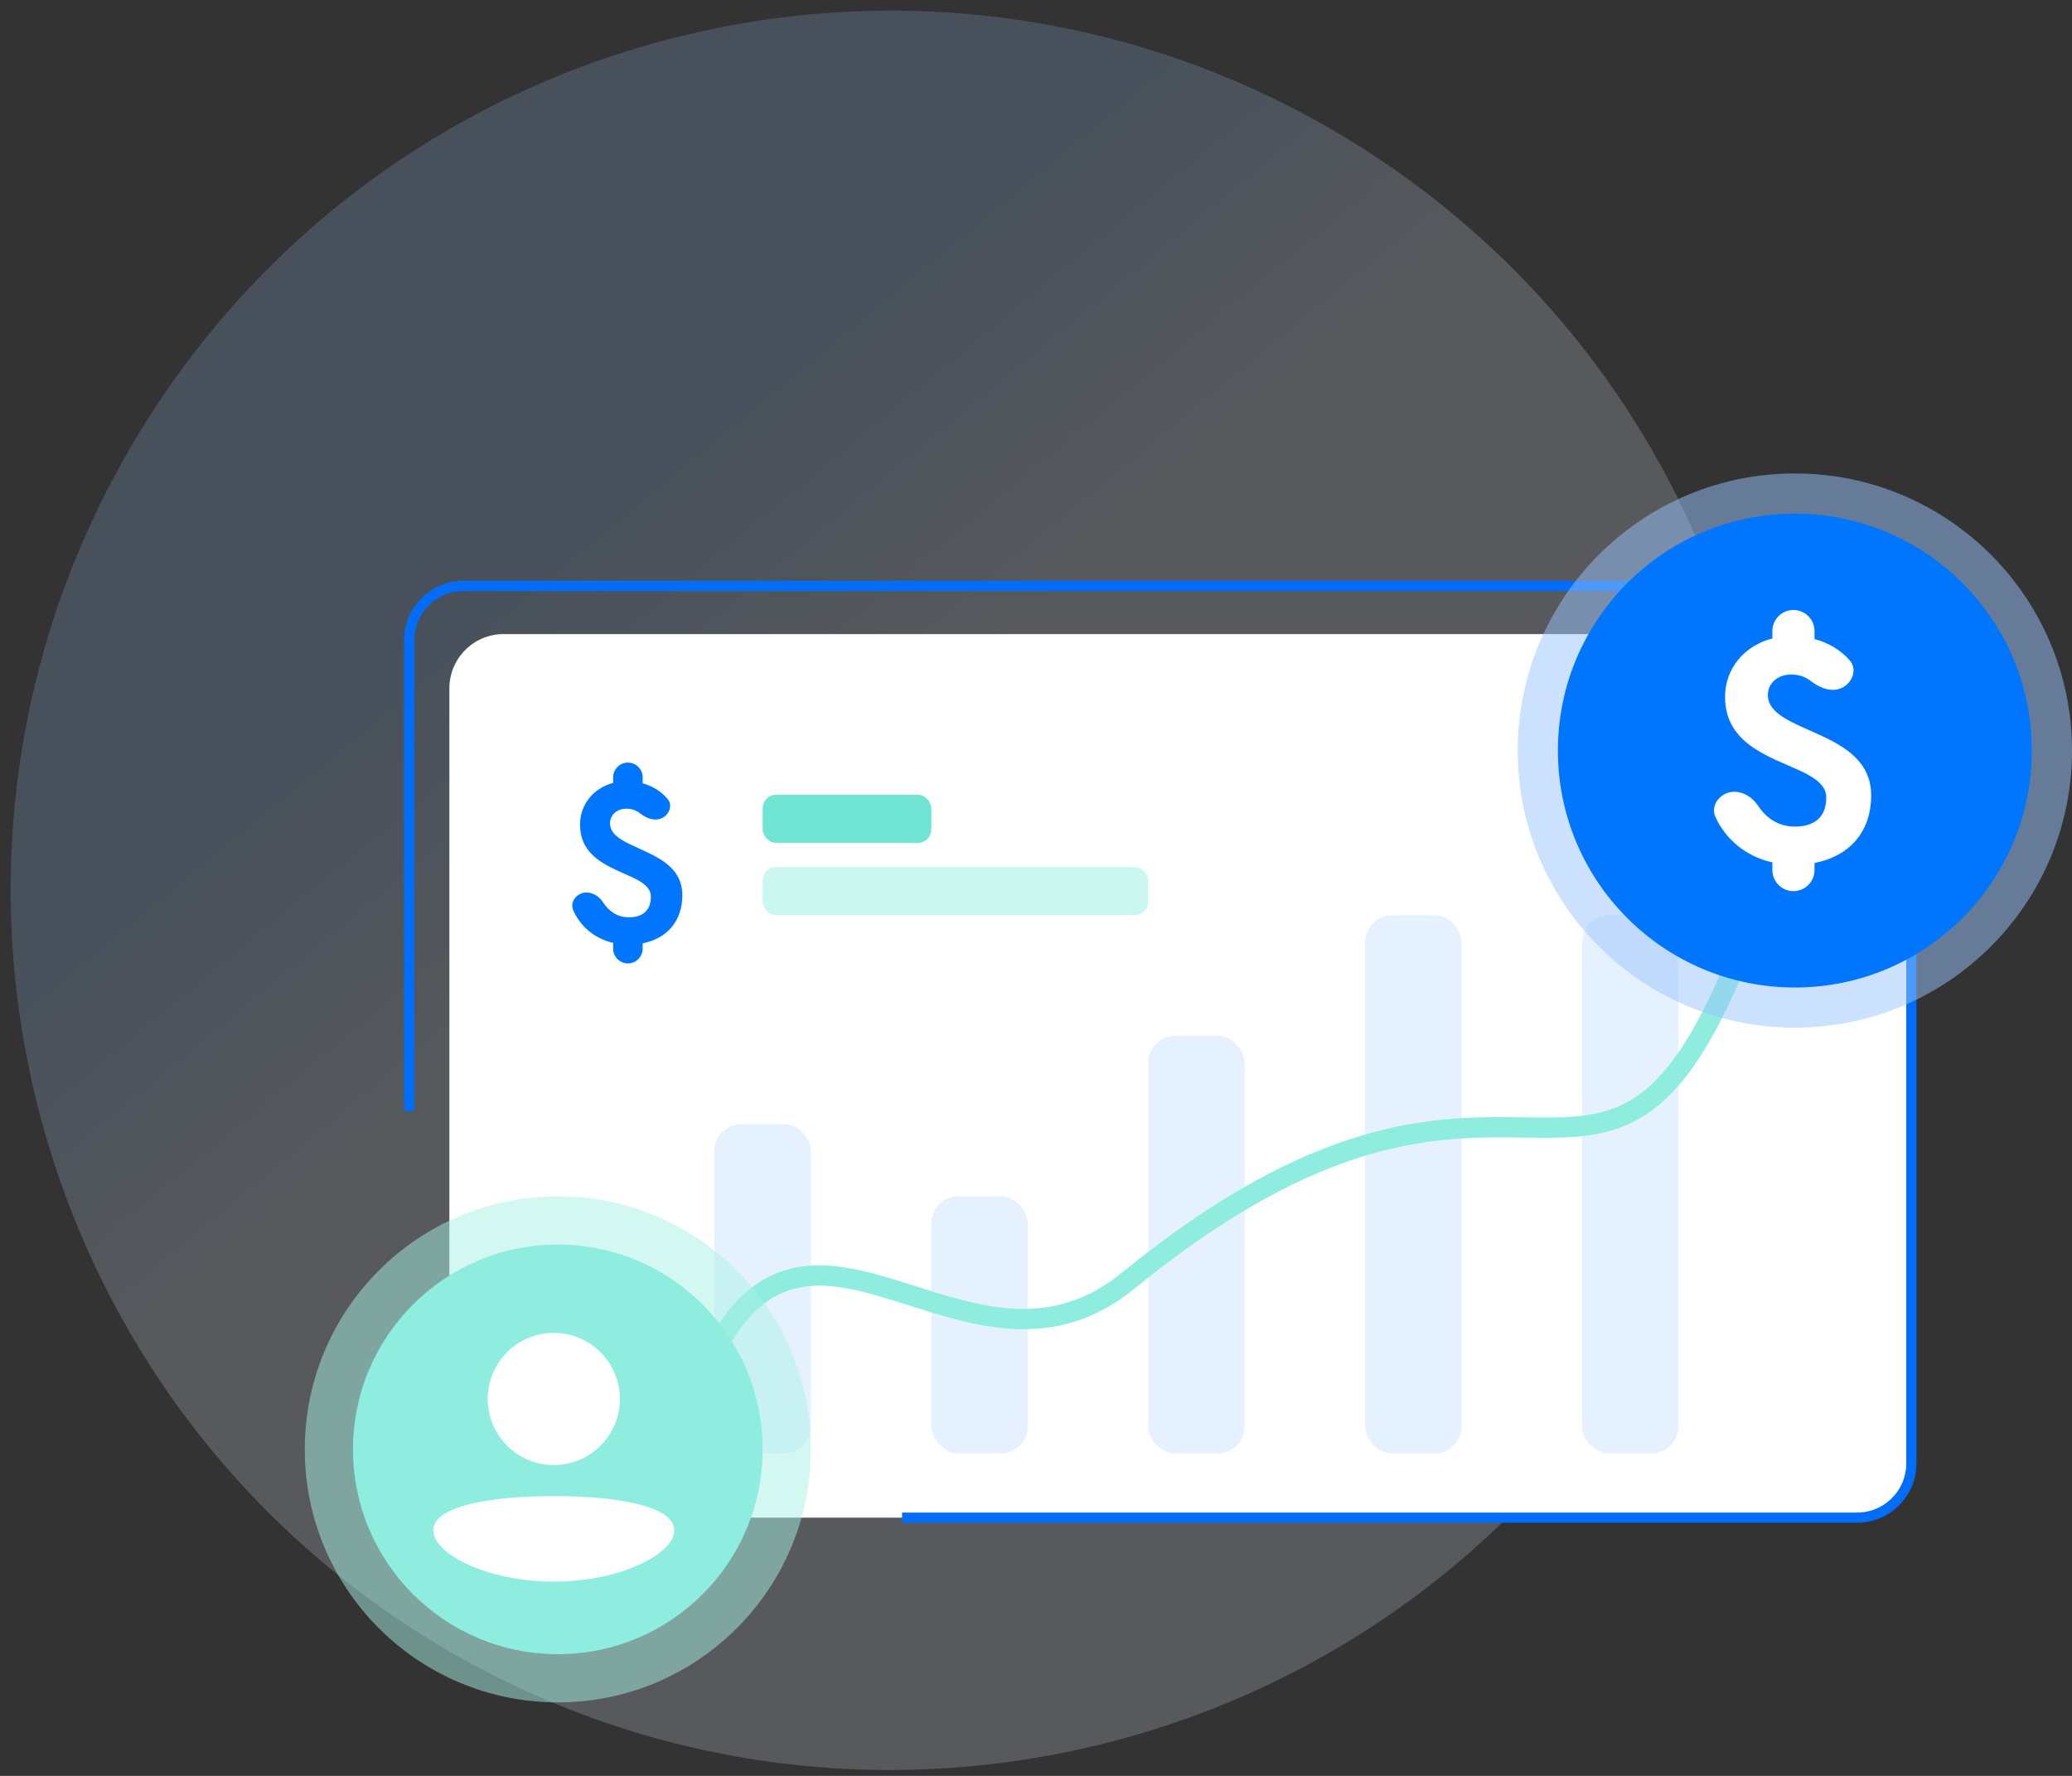 <svg width="175" height="150" viewBox="0 0 175 150" fill="none" xmlns="http://www.w3.org/2000/svg">
<rect x="0" y="0" width="175" height="150" fill="#333333" stroke="none"/>
<path d="M113.284 11.416C148.513 32.448 160.021 78.056 138.99 113.284C117.958 148.513 72.35 160.021 37.122 138.99C1.893 117.958 -9.615 72.35 11.416 37.122C32.448 1.893 78.056 -9.615 113.284 11.416Z" fill="url(#paint0_linear)" fill-opacity="0.2"/>
<rect x="37.954" y="53.558" width="123.477" height="74.629" rx="4.58" fill="white"/>
<rect x="60.343" y="94.944" width="8.141" height="27.816" rx="2.29" fill="#E6F1FF"/>
<rect x="78.661" y="101.049" width="8.141" height="21.71" rx="2.29" fill="#E6F1FF"/>
<rect x="96.979" y="87.481" width="8.141" height="35.279" rx="2.29" fill="#E6F1FF"/>
<rect x="115.297" y="77.304" width="8.141" height="45.456" rx="2.29" fill="#E6F1FF"/>
<rect x="133.615" y="77.304" width="8.141" height="45.456" rx="2.29" fill="#E6F1FF"/>
<path d="M61.021 112.922C69.502 99.014 82.392 118.689 95.283 108.173C127.464 81.92 134.972 108.512 146.166 82.392" stroke="#8EEDDF" stroke-width="1.717"/>
<path d="M76.191 128.187H156.852C159.381 128.187 161.431 126.137 161.431 123.608V54.067C161.431 51.538 159.381 49.488 156.852 49.488H39.141C36.612 49.488 34.562 51.538 34.562 54.067V93.846" stroke="#006EFA" stroke-width="0.859"/>
<circle cx="151.594" cy="63.396" r="23.406" fill="#99C5FD" fill-opacity="0.5"/>
<circle cx="47.113" cy="122.42" r="17.3" fill="#74E9D8"/>
<circle cx="47.113" cy="122.42" r="21.371" fill="#A9F2E7" fill-opacity="0.5"/>
<path d="M46.774 123.745C43.692 123.745 41.193 121.246 41.193 118.164C41.193 115.082 43.692 112.583 46.774 112.583C49.856 112.583 52.355 115.082 52.355 118.164C52.355 121.246 49.856 123.745 46.774 123.745Z" fill="white"/>
<path d="M46.774 133.593C41.153 133.593 36.597 131.254 36.597 129.26C36.597 127.265 41.153 126.371 46.774 126.371C52.394 126.371 56.95 127.265 56.95 129.26C56.95 131.254 52.394 133.593 46.774 133.593Z" fill="white"/>
<circle cx="151.594" cy="63.396" r="20.014" fill="#0076FF"/>
<path d="M155.698 58.027C156.523 57.541 156.851 56.471 156.211 55.759C155.437 54.896 154.439 54.289 153.253 53.978V53.303C153.253 52.32 152.456 51.523 151.473 51.523V51.523C150.49 51.523 149.693 52.32 149.693 53.303V53.925C147.3 54.545 145.696 56.488 145.696 58.862C145.696 64.853 154.245 64.232 154.245 67.362C154.245 69.089 153.166 69.818 151.59 69.818C150.175 69.818 149.163 69.082 148.458 68.023C147.822 67.07 146.584 66.538 145.594 67.114V67.114C144.925 67.503 144.563 68.292 144.881 68.998C145.704 70.821 147.394 72.331 149.693 72.84V73.489C149.693 74.472 150.49 75.269 151.473 75.269V75.269C152.456 75.269 153.253 74.472 153.253 73.489V72.894C156.171 72.327 158.039 70.303 158.039 67.173C158.039 61.561 149.314 61.993 149.314 58.701C149.314 57.702 150.16 56.974 151.269 56.974C151.916 56.974 152.461 57.147 152.949 57.529C153.752 58.156 154.821 58.545 155.698 58.027V58.027Z" fill="white"/>
<path d="M56.009 69.048C56.578 68.705 56.806 67.965 56.37 67.463C55.825 66.834 55.119 66.392 54.279 66.167V65.659C54.279 64.971 53.721 64.413 53.033 64.413V64.413C52.345 64.413 51.787 64.971 51.787 65.659V66.129C50.112 66.572 48.989 67.96 48.989 69.656C48.989 73.935 54.973 73.492 54.973 75.727C54.973 76.961 54.218 77.481 53.115 77.481C52.123 77.481 51.415 76.955 50.921 76.197C50.478 75.519 49.6 75.145 48.903 75.558V75.558C48.442 75.832 48.194 76.378 48.407 76.87C48.978 78.183 50.166 79.274 51.787 79.64V80.129C51.787 80.817 52.345 81.375 53.033 81.375V81.375C53.721 81.375 54.279 80.817 54.279 80.129V79.678C56.322 79.274 57.629 77.828 57.629 75.592C57.629 71.583 51.521 71.892 51.521 69.54C51.521 68.827 52.114 68.307 52.89 68.307C53.339 68.307 53.717 68.428 54.056 68.696C54.626 69.144 55.388 69.422 56.009 69.048V69.048Z" fill="#0076FF"/>
<rect x="64.413" y="67.127" width="14.247" height="4.071" rx="1.145" fill="#70E5D4"/>
<rect x="64.413" y="73.233" width="32.565" height="4.071" rx="1.145" fill="#CBF7F1"/>
<defs>
<linearGradient id="paint0_linear" x1="44.979" y1="14.74" x2="80.696" y2="57.968" gradientUnits="userSpaceOnUse">
<stop offset="0.415" stop-color="#99C5FD"/>
<stop offset="1" stop-color="#E6F1FF"/>
</linearGradient>
</defs>
</svg>
